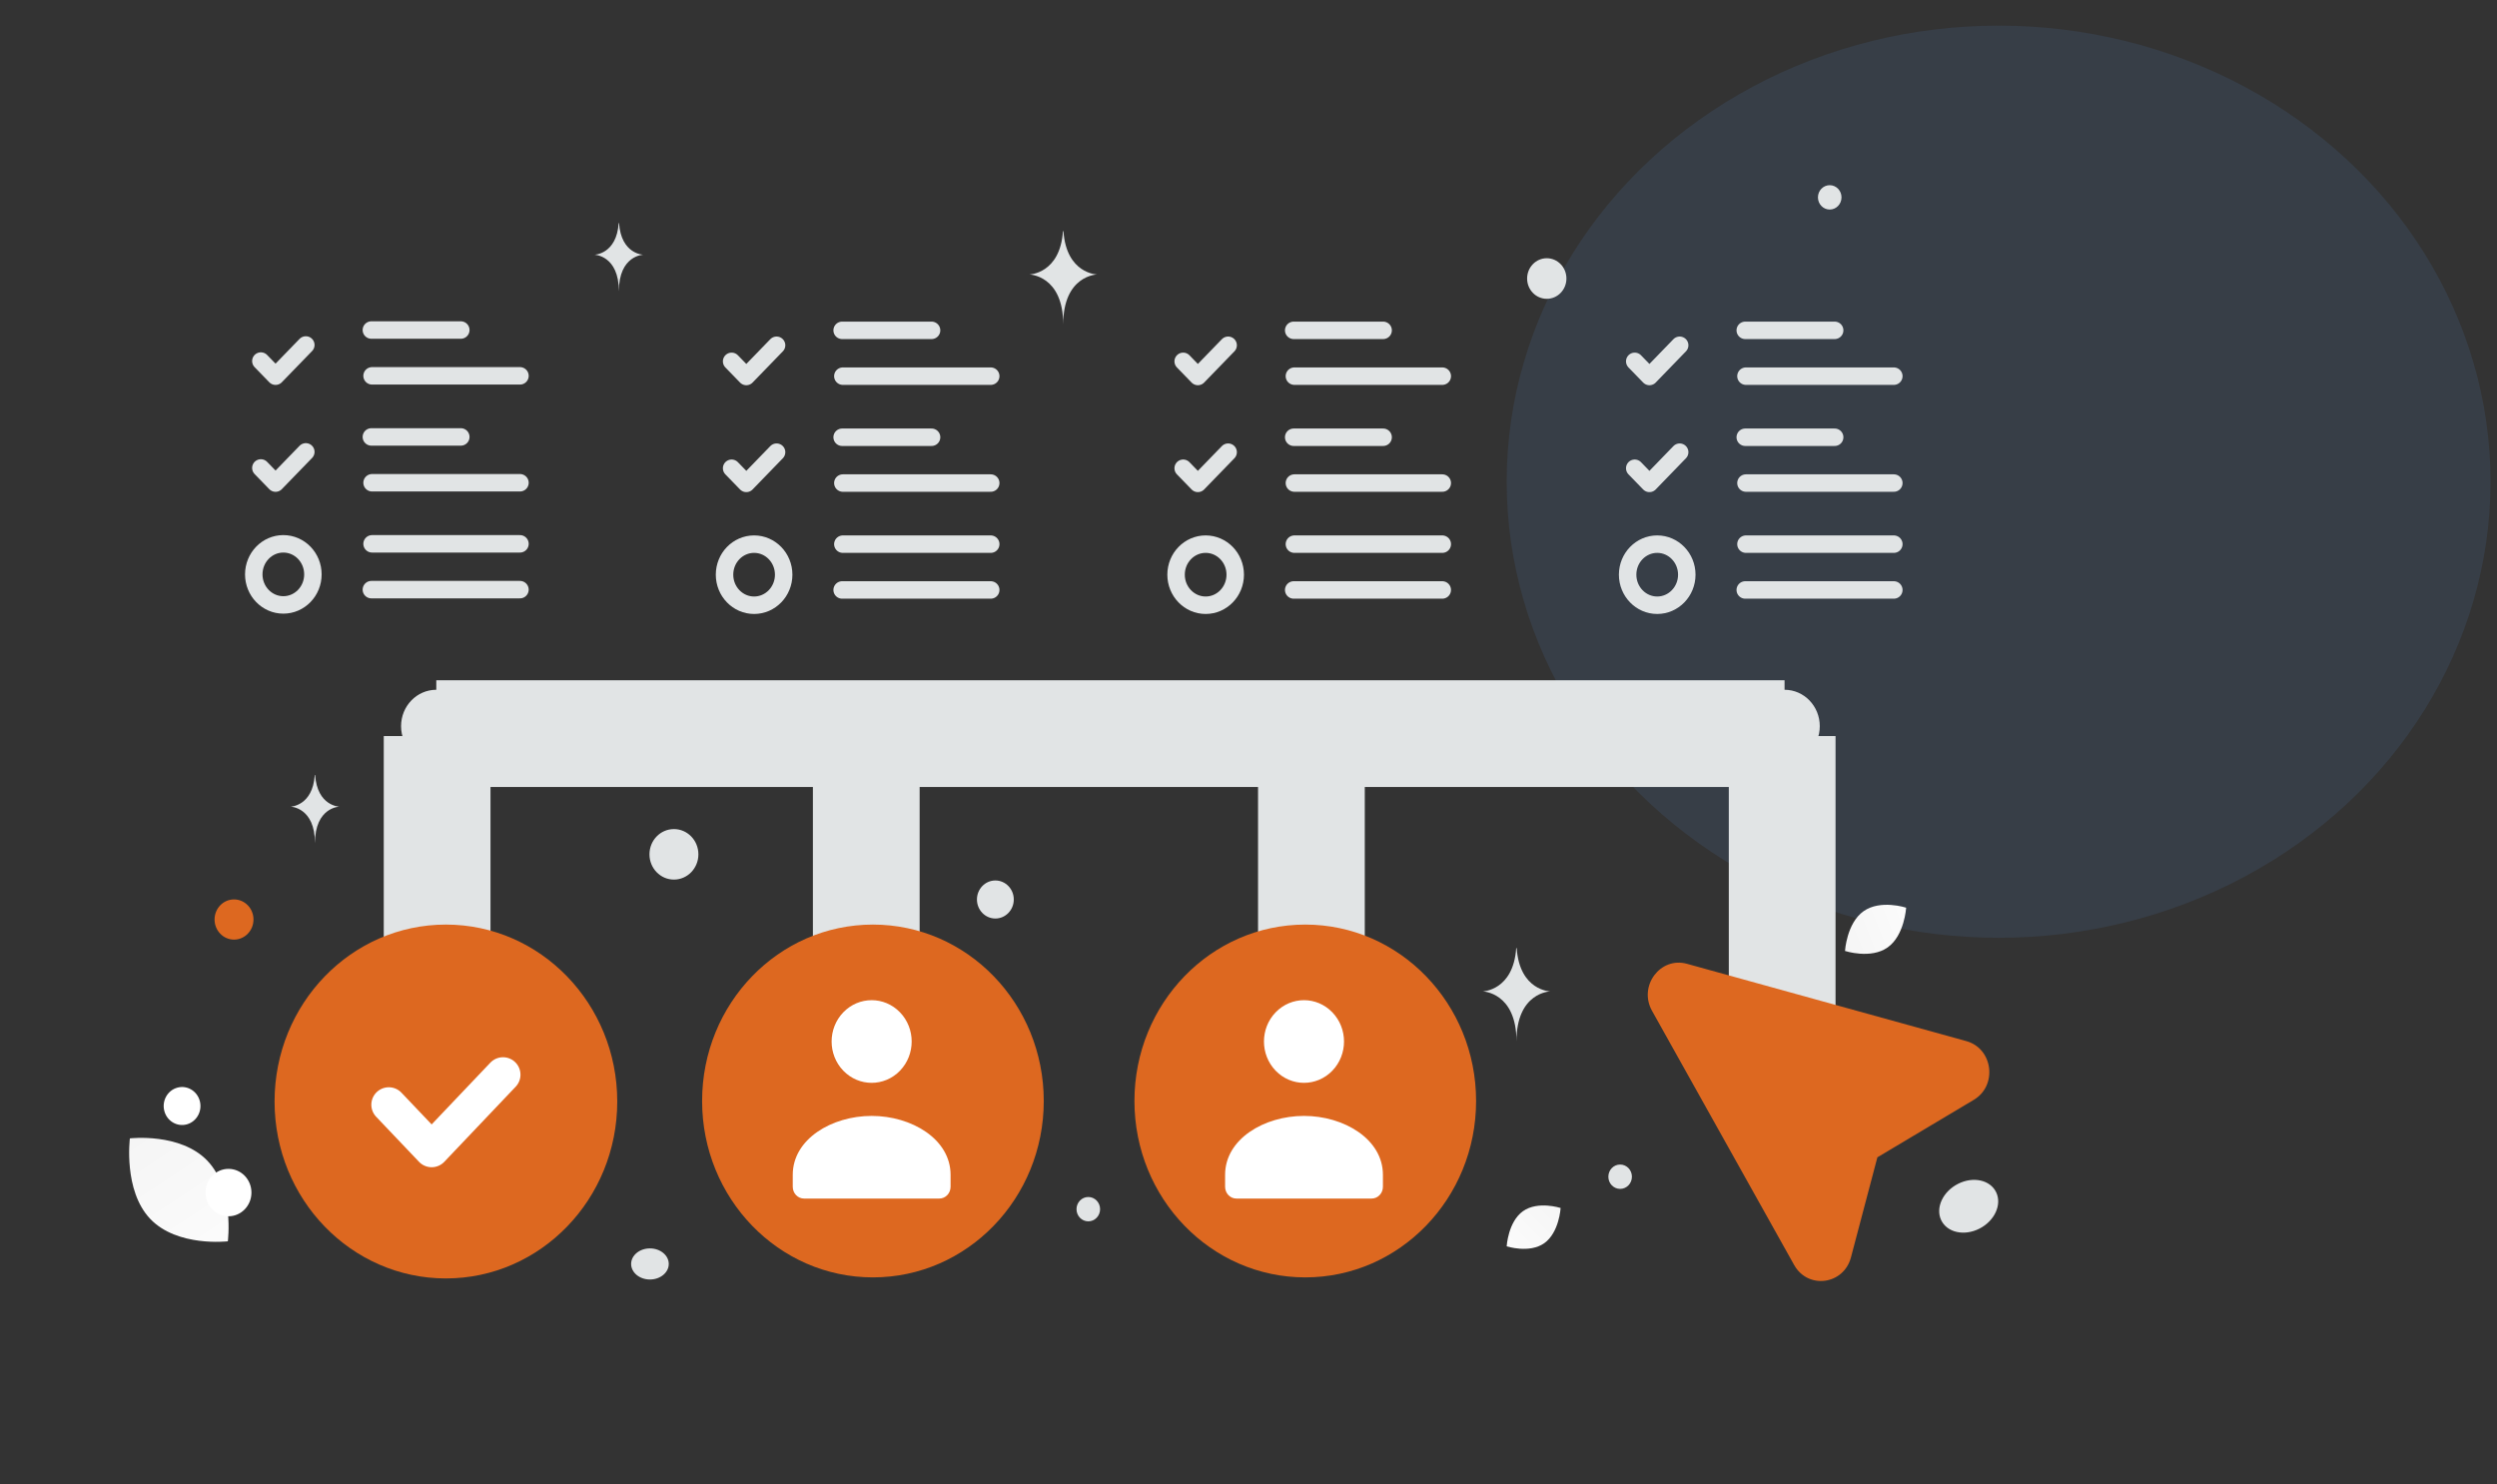 <svg width="143" height="85" viewBox="0 0 143 85" fill="none" xmlns="http://www.w3.org/2000/svg">
<rect x="0" y="0" width="143" height="85" fill="#333333" stroke="none"/>
<ellipse cx="114.458" cy="27.591" rx="28.172" ry="26.123" fill="#5BA7FE" fill-opacity="0.1"/>
<g clip-path="url(#clip0_209_2)">
<path d="M102.063 42.16V61.67M75.103 42.16V67.921M49.61 42.16V67.921M25.034 42.16V67.921M102.199 42.02H75.055M76.706 42.02H49.562M52.13 42.02H24.986" stroke="#E1E4E5" stroke-width="6.113"/>
<path d="M102.199 43.676C103.313 43.676 104.216 42.743 104.216 41.592C104.216 40.441 103.313 39.508 102.199 39.508C101.085 39.508 100.181 40.441 100.181 41.592C100.181 42.743 101.085 43.676 102.199 43.676Z" fill="#E1E4E5"/>
<path d="M75.055 43.676C76.169 43.676 77.073 42.743 77.073 41.592C77.073 40.441 76.169 39.508 75.055 39.508C73.941 39.508 73.038 40.441 73.038 41.592C73.038 42.743 73.941 43.676 75.055 43.676Z" fill="#E1E4E5"/>
<path d="M49.562 43.676C50.676 43.676 51.58 42.743 51.58 41.592C51.58 40.441 50.676 39.508 49.562 39.508C48.448 39.508 47.545 40.441 47.545 41.592C47.545 42.743 48.448 43.676 49.562 43.676Z" fill="#E1E4E5"/>
<path d="M24.986 43.676C26.1 43.676 27.004 42.743 27.004 41.592C27.004 40.441 26.1 39.508 24.986 39.508C23.872 39.508 22.969 40.441 22.969 41.592C22.969 42.743 23.872 43.676 24.986 43.676Z" fill="#E1E4E5"/>
<path d="M59.775 63.061C59.775 57.481 55.395 52.957 49.992 52.957C44.589 52.957 40.209 57.481 40.209 63.061C40.209 68.641 44.589 73.165 49.992 73.165C55.395 73.165 59.775 68.641 59.775 63.061Z" fill="#DD6820"/>
<path fill-rule="evenodd" clip-rule="evenodd" d="M54.438 67.299V67.975C54.438 68.348 54.149 68.65 53.792 68.65H46.046C45.689 68.65 45.4 68.348 45.4 67.975V67.288C45.4 65.244 47.633 63.916 49.919 63.916C52.206 63.916 54.438 65.245 54.438 67.288M51.539 57.981C52.434 58.905 52.434 60.404 51.539 61.329C50.644 62.253 49.193 62.253 48.297 61.329C47.402 60.404 47.402 58.905 48.297 57.981C49.193 57.056 50.644 57.056 51.539 57.981Z" fill="white"/>
<path d="M84.534 63.061C84.534 57.481 80.154 52.957 74.751 52.957C69.348 52.957 64.968 57.481 64.968 63.061C64.968 68.641 69.348 73.165 74.751 73.165C80.154 73.165 84.534 68.641 84.534 63.061Z" fill="#DD6820"/>
<path fill-rule="evenodd" clip-rule="evenodd" d="M79.198 67.299V67.975C79.198 68.348 78.908 68.65 78.552 68.65H70.805C70.449 68.65 70.16 68.348 70.16 67.975V67.288C70.16 65.244 72.392 63.916 74.679 63.916C76.965 63.916 79.198 65.245 79.198 67.288M76.299 57.981C77.194 58.905 77.194 60.404 76.299 61.329C75.404 62.253 73.952 62.253 73.057 61.329C72.162 60.404 72.162 58.905 73.057 57.981C73.952 57.056 75.404 57.056 76.299 57.981Z" fill="white"/>
<path fill-rule="evenodd" clip-rule="evenodd" d="M25.536 73.225C20.118 73.225 15.724 68.687 15.724 63.091C15.724 57.495 20.118 52.957 25.536 52.957C30.955 52.957 35.349 57.495 35.349 63.091C35.349 68.687 30.955 73.225 25.536 73.225Z" fill="#DD6820"/>
<path d="M28.807 61.555L24.72 65.855L22.266 63.275" stroke="white" stroke-width="2" stroke-linecap="round" stroke-linejoin="round"/>
<path fill-rule="evenodd" clip-rule="evenodd" d="M113.036 62.996L107.515 66.288L106.002 72.018C105.587 73.593 103.537 73.867 102.747 72.453L94.609 57.896C93.817 56.48 95.079 54.781 96.61 55.204L112.609 59.632C114.138 60.055 114.409 62.177 113.036 62.996Z" fill="#DD6820"/>
<path d="M17.514 19.759L15.781 21.547L14.939 20.68M21.268 18.903H26.39M21.308 21.527H29.778M17.514 25.882L15.781 27.67L14.939 26.803M21.268 25.026H26.39M21.308 27.651H29.778M29.777 33.773H21.268M29.778 31.149H21.308" stroke="#E1E4E5" stroke-linecap="round" stroke-linejoin="round"/>
<path d="M16.226 34.648C17.162 34.648 17.92 33.865 17.92 32.899C17.92 31.933 17.162 31.149 16.226 31.149C15.291 31.149 14.533 31.933 14.533 32.899C14.533 33.865 15.291 34.648 16.226 34.648Z" stroke="#E1E4E5" stroke-linecap="round" stroke-linejoin="round"/>
<path d="M44.474 19.776L42.741 21.564L41.899 20.697M48.228 18.921H53.35M48.268 21.545H56.738M44.474 25.899L42.741 27.687L41.899 26.82M48.228 25.044H53.35M48.268 27.668H56.738M56.738 33.791H48.228M56.738 31.167H48.268" stroke="#E1E4E5" stroke-linecap="round" stroke-linejoin="round"/>
<path d="M43.187 34.666C44.122 34.666 44.88 33.882 44.88 32.916C44.88 31.95 44.122 31.167 43.187 31.167C42.251 31.167 41.493 31.95 41.493 32.916C41.493 33.882 42.251 34.666 43.187 34.666Z" stroke="#E1E4E5" stroke-linecap="round" stroke-linejoin="round"/>
<path d="M70.334 19.776L68.601 21.564L67.759 20.697M74.088 18.921H79.21M74.128 21.545H82.598M70.334 25.899L68.601 27.687L67.759 26.82M74.088 25.044H79.21M74.128 27.668H82.598M82.597 33.791H74.088M82.598 31.167H74.128" stroke="#E1E4E5" stroke-linecap="round" stroke-linejoin="round"/>
<path d="M69.046 34.666C69.982 34.666 70.74 33.882 70.74 32.916C70.74 31.95 69.982 31.167 69.046 31.167C68.111 31.167 67.352 31.95 67.352 32.916C67.352 33.882 68.111 34.666 69.046 34.666Z" stroke="#E1E4E5" stroke-linecap="round" stroke-linejoin="round"/>
<path d="M96.193 19.776L94.461 21.564L93.619 20.697M99.948 18.921H105.069M99.988 21.545H108.457M96.193 25.899L94.461 27.687L93.619 26.82M99.948 25.044H105.069M99.988 27.668H108.457M108.457 33.791H99.948M108.457 31.167H99.988" stroke="#E1E4E5" stroke-linecap="round" stroke-linejoin="round"/>
<path d="M94.906 34.666C95.841 34.666 96.6 33.882 96.6 32.916C96.6 31.95 95.841 31.167 94.906 31.167C93.971 31.167 93.212 31.95 93.212 32.916C93.212 33.882 93.971 34.666 94.906 34.666Z" stroke="#E1E4E5" stroke-linecap="round" stroke-linejoin="round"/>
<path d="M88.441 71.204C87.588 71.81 86.285 71.386 86.285 71.386C86.285 71.386 86.366 69.978 87.22 69.372C88.073 68.766 89.375 69.19 89.375 69.19C89.375 69.19 89.294 70.597 88.441 71.204Z" fill="url(#paint0_linear_209_2)"/>
<path d="M108.101 54.267C109.068 53.584 109.163 51.99 109.163 51.99C109.163 51.99 107.691 51.506 106.724 52.191C105.757 52.875 105.661 54.468 105.661 54.468C105.661 54.468 107.134 54.951 108.101 54.267Z" fill="url(#paint1_linear_209_2)"/>
<path d="M8.603 69.814C10.152 71.442 13.048 71.099 13.048 71.099C13.048 71.099 13.431 68.116 11.881 66.489C10.332 64.861 7.438 65.203 7.438 65.203C7.438 65.203 7.054 68.186 8.603 69.814Z" fill="url(#paint2_linear_209_2)"/>
<path d="M13.402 53.818C12.787 53.818 12.288 53.302 12.288 52.667C12.288 52.031 12.787 51.516 13.402 51.516C14.018 51.516 14.517 52.031 14.517 52.667C14.517 53.302 14.018 53.818 13.402 53.818Z" fill="#DD6820"/>
<path d="M13.085 69.665C12.359 69.665 11.771 69.057 11.771 68.307C11.771 67.557 12.359 66.949 13.085 66.949C13.812 66.949 14.4 67.557 14.4 68.307C14.4 69.057 13.812 69.665 13.085 69.665Z" fill="white"/>
<path d="M57.003 52.61C56.421 52.61 55.948 52.122 55.948 51.52C55.948 50.919 56.421 50.431 57.003 50.431C57.586 50.431 58.058 50.919 58.058 51.52C58.058 52.122 57.586 52.61 57.003 52.61Z" fill="#E1E4E5"/>
<path d="M104.786 12.002C104.413 12.002 104.111 11.689 104.111 11.304C104.111 10.919 104.413 10.607 104.786 10.607C105.159 10.607 105.461 10.919 105.461 11.304C105.461 11.689 105.159 12.002 104.786 12.002Z" fill="#E1E4E5"/>
<path d="M62.325 69.955C61.952 69.955 61.65 69.643 61.65 69.258C61.65 68.873 61.952 68.561 62.325 68.561C62.698 68.561 63.001 68.873 63.001 69.258C63.001 69.643 62.698 69.955 62.325 69.955Z" fill="#E1E4E5"/>
<path d="M92.783 68.096C92.41 68.096 92.108 67.784 92.108 67.399C92.108 67.013 92.41 66.701 92.783 66.701C93.156 66.701 93.458 67.013 93.458 67.399C93.458 67.784 93.156 68.096 92.783 68.096Z" fill="#E1E4E5"/>
<path d="M11.444 63.068C11.595 63.648 11.261 64.244 10.7 64.4C10.138 64.555 9.56 64.211 9.41 63.63C9.259 63.05 9.593 62.454 10.155 62.298C10.716 62.143 11.294 62.487 11.444 63.068Z" fill="white"/>
<path d="M38.595 50.38C37.821 50.38 37.194 49.733 37.194 48.934C37.194 48.134 37.821 47.487 38.595 47.487C39.369 47.487 39.996 48.134 39.996 48.934C39.996 49.733 39.369 50.38 38.595 50.38Z" fill="#E1E4E5"/>
<path d="M37.221 73.286C36.626 73.286 36.144 72.887 36.144 72.395C36.144 71.903 36.626 71.505 37.221 71.505C37.816 71.505 38.299 71.903 38.299 72.395C38.299 72.887 37.816 73.286 37.221 73.286Z" fill="#E1E4E5"/>
<path d="M113.352 70.376C112.481 70.815 111.504 70.595 111.168 69.885C110.833 69.175 111.267 68.244 112.138 67.805C113.008 67.366 113.986 67.586 114.321 68.296C114.657 69.006 114.223 69.937 113.352 70.376Z" fill="#E1E4E5"/>
<path d="M89.707 15.953C89.707 16.595 89.203 17.115 88.582 17.115C87.96 17.115 87.456 16.595 87.456 15.953C87.456 15.311 87.96 14.791 88.582 14.791C89.203 14.791 89.707 15.311 89.707 15.953Z" fill="#E1E4E5"/>
<path d="M86.831 54.305H86.859C87.026 56.748 88.785 56.785 88.785 56.785C88.785 56.785 86.846 56.824 86.846 59.647C86.846 56.824 84.906 56.785 84.906 56.785C84.906 56.785 86.664 56.748 86.831 54.305ZM60.875 13.241H60.903C61.07 15.684 62.829 15.722 62.829 15.722C62.829 15.722 60.889 15.761 60.889 18.584C60.889 15.761 58.949 15.722 58.949 15.722C58.949 15.722 60.708 15.684 60.875 13.241ZM35.431 12.776H35.452C35.572 14.564 36.841 14.591 36.841 14.591C36.841 14.591 35.442 14.62 35.442 16.686C35.442 14.62 34.043 14.591 34.043 14.591C34.043 14.591 35.311 14.564 35.431 12.776ZM18.027 44.388H18.047C18.168 46.175 19.436 46.203 19.436 46.203C19.436 46.203 18.038 46.231 18.038 48.297C18.038 46.231 16.639 46.203 16.639 46.203C16.639 46.203 17.907 46.175 18.027 44.388Z" fill="#E1E4E5"/>
</g>
<defs>
<linearGradient id="paint0_linear_209_2" x1="85.119" y1="73.193" x2="92.061" y2="66.108" gradientUnits="userSpaceOnUse">
<stop stop-color="white"/>
<stop offset="1" stop-color="#EEEEEE"/>
</linearGradient>
<linearGradient id="paint1_linear_209_2" x1="111.486" y1="51.452" x2="101.188" y2="55.571" gradientUnits="userSpaceOnUse">
<stop stop-color="white"/>
<stop offset="1" stop-color="#EEEEEE"/>
</linearGradient>
<linearGradient id="paint2_linear_209_2" x1="14.782" y1="75.375" x2="3.065" y2="57.591" gradientUnits="userSpaceOnUse">
<stop stop-color="white"/>
<stop offset="1" stop-color="#EEEEEE"/>
</linearGradient>
<clipPath id="clip0_209_2">
<rect width="122" height="84" fill="white" transform="translate(0.5 0.387)"/>
</clipPath>
</defs>
</svg>
